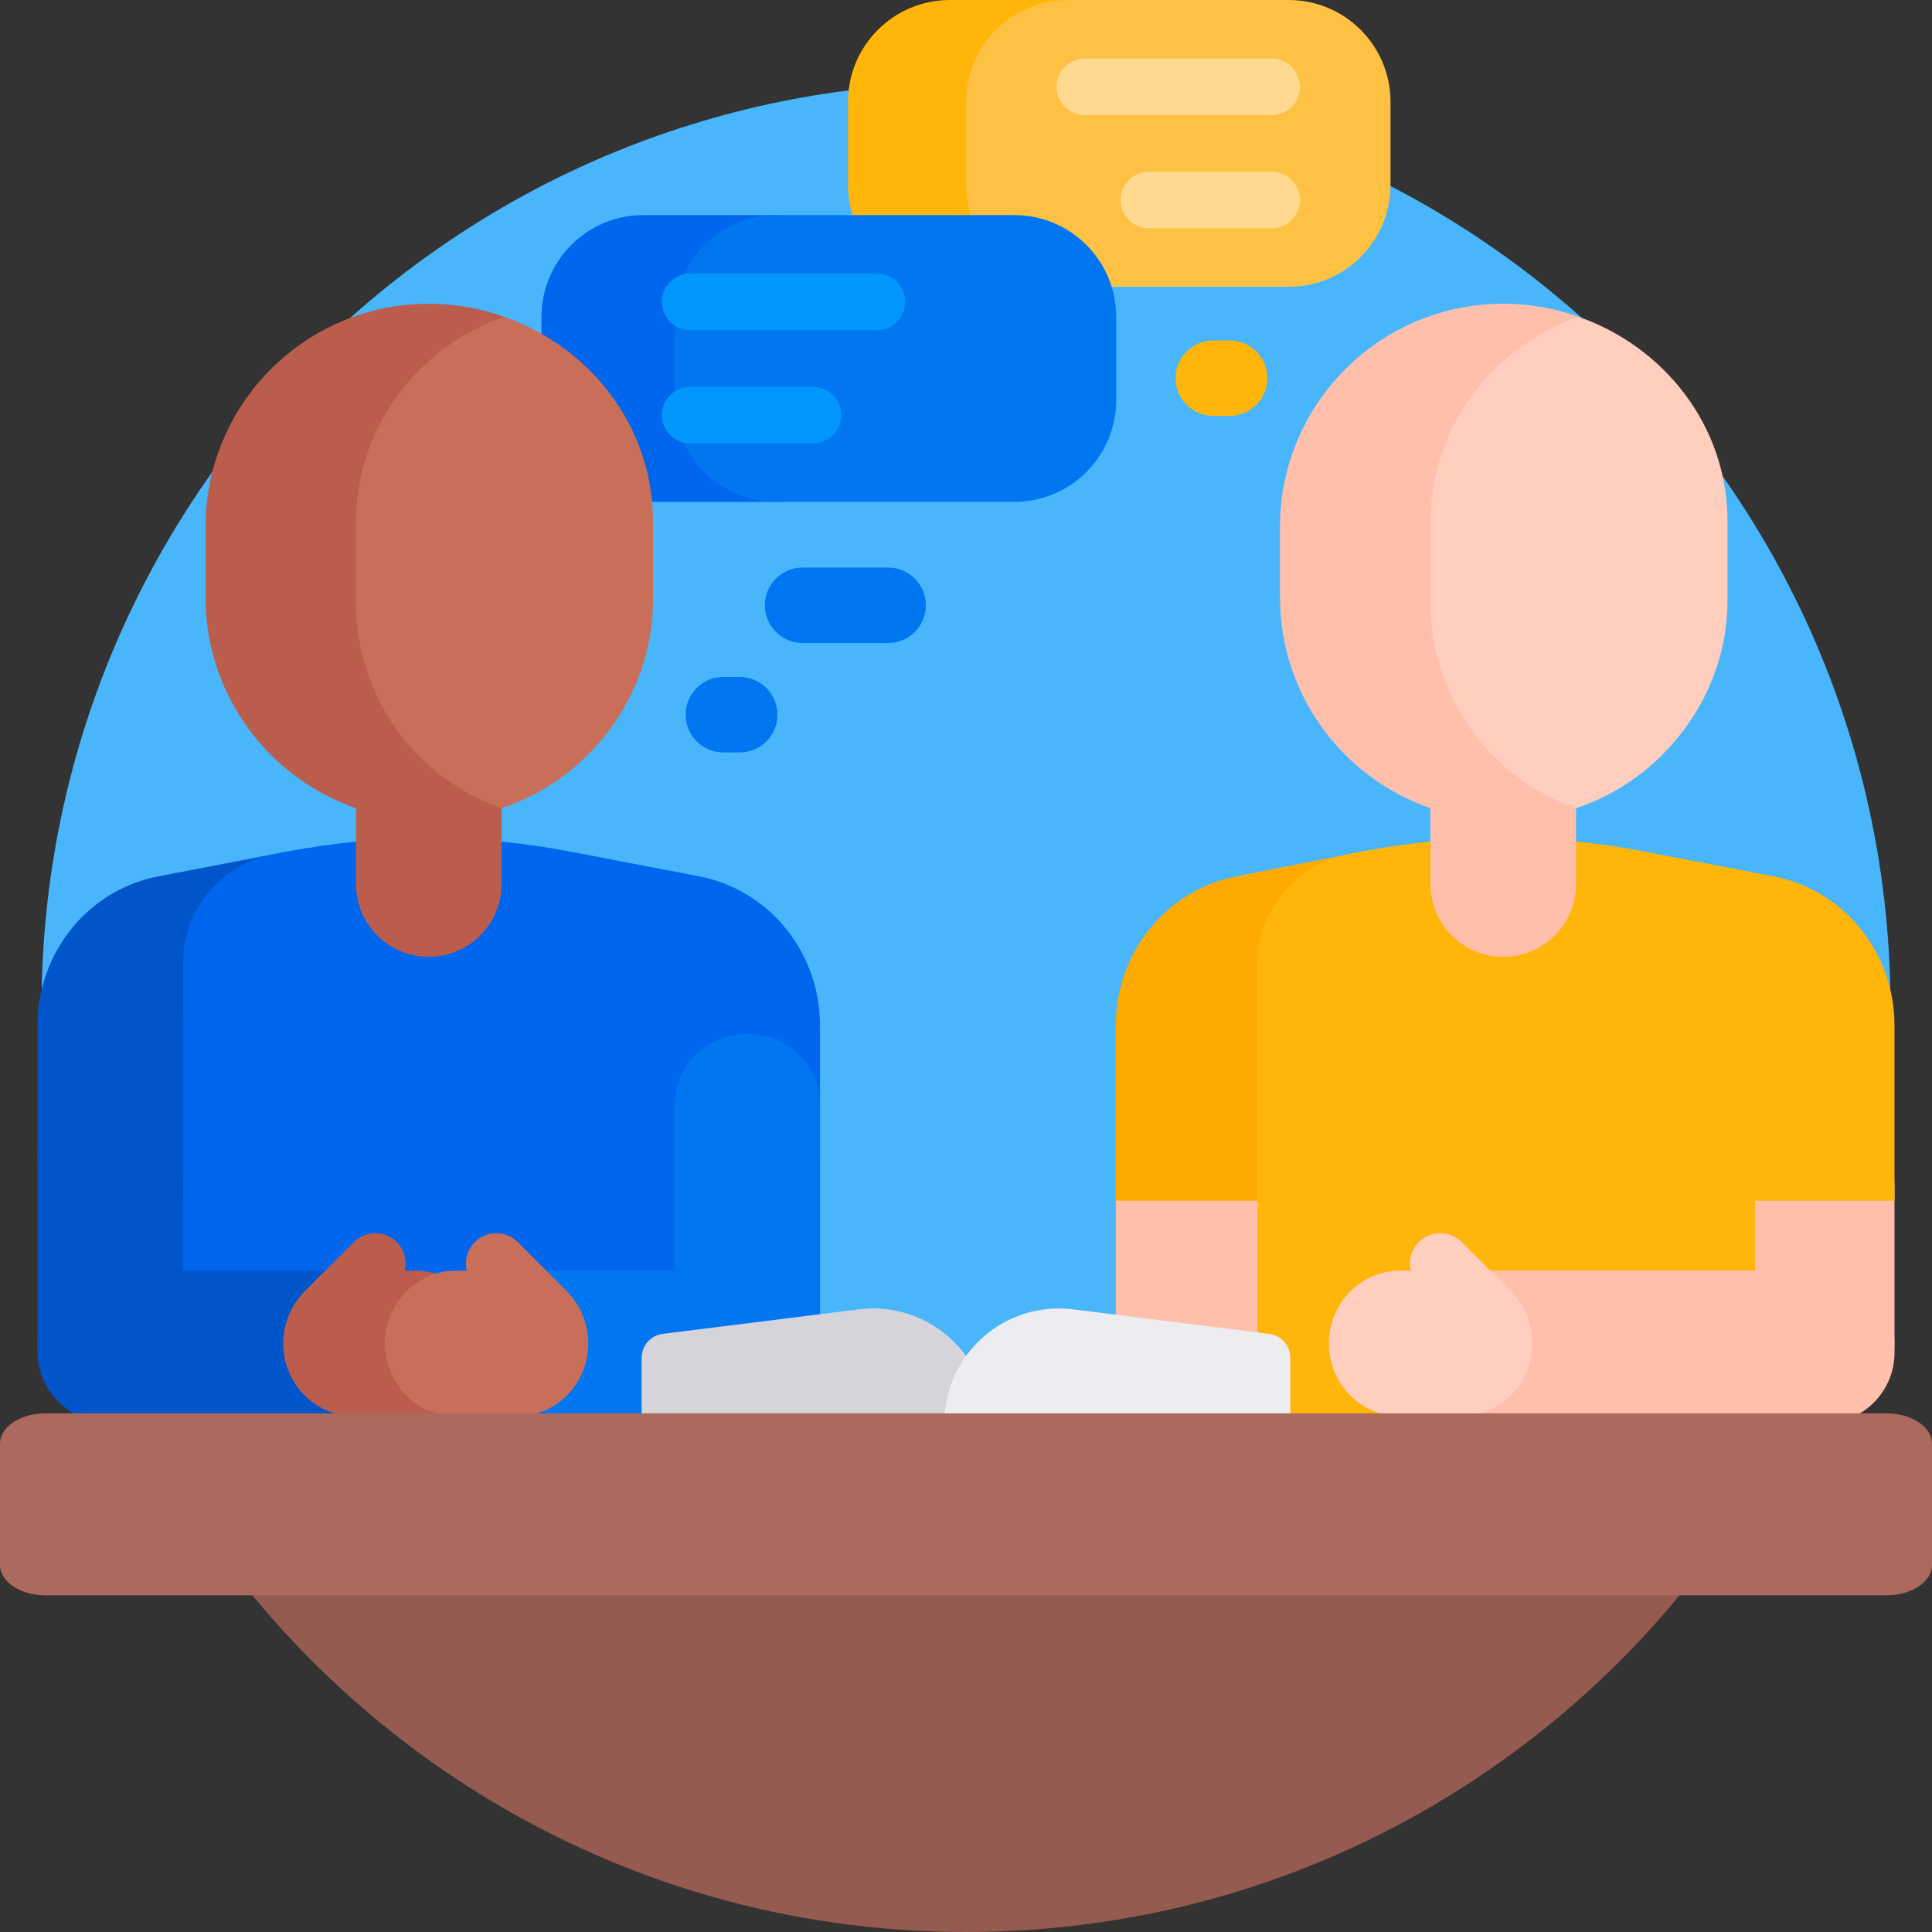 <?xml version="1.0" encoding="utf-8"?>
<svg xmlns="http://www.w3.org/2000/svg" id="Capa_1" enable-background="new 0 0 512 512" height="512" viewBox="0 0 512 512" width="512">
  <rect x="0" y="0" width="512" height="512" fill="#333333" stroke="none"/>
  <g>
    <path d="m501 267c0 46.656-13.042 90.266-35.678 127.384h-418.644c-22.636-37.118-35.678-80.728-35.678-127.384 0-135.31 109.69-245 245-245s245 109.69 245 245z" fill="#49b6fc"/>
    <path d="m281.064 76h-29.333c-14.912 0-27-12.088-27-27v-22c0-14.912 12.088-27 27-27h29.333c14.912 0 27 12.088 27 27v22c0 14.912-12.088 27-27 27z" fill="#ffb509"/>
    <path d="m341.5 76h-58.5c-14.912 0-27-12.088-27-27v-22c0-14.912 12.088-27 27-27h58.5c14.912 0 27 12.088 27 27v22c0 14.912-12.088 27-27 27z" fill="#ffc143"/>
    <path d="m335.869 100.226c0 5.523-4.477 10-10 10h-4.333c-5.523 0-10-4.477-10-10s4.477-10 10-10h4.333c5.523 0 10 4.477 10 10z" fill="#ffb509"/>
    <path d="m337 30.5h-49.5c-4.142 0-7.5-3.358-7.5-7.5s3.358-7.5 7.5-7.5h49.5c4.142 0 7.5 3.358 7.5 7.5s-3.358 7.5-7.5 7.5zm0 15h-32.523c-4.142 0-7.5 3.358-7.5 7.5s3.358 7.5 7.5 7.5h32.523c4.142 0 7.5-3.358 7.5-7.5s-3.358-7.5-7.5-7.5z" fill="#ffd98f"/>
    <path d="m205.149 133h-34.649c-14.912 0-27-12.088-27-27v-22c0-14.912 12.088-27 27-27h34.649c14.912 0 27 12.088 27 27v22c0 14.912-12.088 27-27 27z" fill="#0066ed"/>
    <path d="m268.808 133h-63.077c-14.912 0-27-12.088-27-27v-22c0-14.912 12.088-27 27-27h63.077c14.912 0 27 12.088 27 27v22c0 14.912-12.089 27-27 27z" fill="#0077f0"/>
    <path d="m222.925 110c0 4.142-3.358 7.5-7.5 7.5h-32.523c-4.142 0-7.5-3.358-7.5-7.5s3.358-7.5 7.5-7.5h32.523c4.142 0 7.5 3.358 7.5 7.5zm9.477-37.5h-49.5c-4.142 0-7.5 3.358-7.5 7.5s3.358 7.5 7.5 7.5h49.5c4.142 0 7.5-3.358 7.5-7.5s-3.358-7.5-7.5-7.5z" fill="#0396fd"/>
    <path d="m245.363 160.402c0 5.523-4.477 10-10 10h-22.667c-5.523 0-10-4.477-10-10s4.477-10 10-10h22.667c5.523 0 10 4.477 10 10zm-49.333 19h-4.333c-5.523 0-10 4.477-10 10s4.477 10 10 10h4.333c5.523 0 10-4.477 10-10s-4.477-10-10-10z" fill="#0077f0"/>
    <path d="m48.52 306.05v52.174c0 10.428-8.637 18.88-19.29 18.88s-19.29-8.452-19.29-18.88v-52.174c0-10.427 8.637-18.88 19.29-18.88s19.29 8.453 19.29 18.88z" fill="#0055ca"/>
    <path d="m107.503 318.207h-86.387c-6.172 0-11.176-5.004-11.176-11.176v-35.293c0-19.325 13.438-35.913 31.992-39.493l34.321-6.588.181-.034c16.137-3.049 31.069 9.327 31.069 25.749z" fill="#0055ca"/>
    <path d="m217.311 271.738v35.476c0 6.071-4.922 10.993-10.993 10.993h-149.768c-4.436-.004-8.03-3.601-8.03-8.038v-55.017c0-.038 0-.075 0-.113.039-14.011 10.092-25.996 23.851-28.637l3.882-.745c5.876-1.128 11.795-1.988 17.739-2.58h.002c6.521-.649 13.072-.975 19.63-.975 12.538 0 25.049 1.19 37.372 3.555l34.321 6.588c18.556 3.579 31.994 20.168 31.994 39.493z" fill="#0066ed"/>
    <path d="m180.338 269.301v134.209h-131.818v-134.209z" fill="#0066ed"/>
    <path d="m217.312 292.835v112.126c0 10.428-8.637 18.88-19.29 18.88s-19.29-8.452-19.29-18.88v-112.126c0-10.427 8.637-18.88 19.29-18.88 10.652 0 19.29 8.453 19.29 18.88z" fill="#0077f0"/>
    <path d="m132.916 214.177v20.1c0 10.654-8.637 19.29-19.29 19.29-10.654 0-19.29-8.637-19.29-19.29v-20.1c-23.21-8-39.884-30.032-39.884-55.959v-18.542c0-32.681 26.493-59.175 59.175-59.175 7.025 0 13.763 1.224 20.014 3.471.814.292.869 1.428.081 1.786-20.5 9.298-34.759 29.943-34.759 53.919v18.542c0 7.098 1.25 13.904 3.542 20.21 3.143-2.222 6.98-3.527 11.121-3.527 10.654 0 19.29 8.637 19.29 19.291 0-.001 1.001 19.639 0 19.984z" fill="#bb5d4c"/>
    <path d="m173.055 138.163v21.06c0 25.137-17.161 47.394-40.139 54.954-22.869-8.01-38.581-29.563-38.581-54.7v-21.06c0-25.137 16.375-46.456 39.244-54.467 22.87 8.011 39.476 29.076 39.476 54.213z" fill="#c96e59"/>
    <path d="m9.94 356.028c0-10.653 8.453-19.29 18.88-19.29h78.368c10.428 0 18.88 8.637 18.88 19.29s-8.452 19.29-18.88 19.29h-78.368c-10.427.001-18.88-8.637-18.88-19.29z" fill="#0055ca"/>
    <path d="m197.878 375.319h-78.368c-10.428 0-18.88-8.637-18.88-19.29s8.452-19.29 18.88-19.29h78.368c10.427 0 18.88 8.637 18.88 19.29 0 10.652-8.453 19.29-18.88 19.29z" fill="#0077f0"/>
    <path d="m75.058 356.028c0-4.988 1.853-9.533 4.894-12.958.217-.285.456-.56.717-.821l13.097-13.097c3.139-3.139 8.228-3.139 11.367 0 2.057 2.057 2.766 4.951 2.127 7.585h2.818c10.427 0 18.88 8.637 18.88 19.29s-8.453 19.29-18.88 19.29h-16.14c-10.428.002-18.88-8.636-18.88-19.289z" fill="#bb5d4c"/>
    <path d="m137.027 375.319h-16.14c-10.427 0-18.88-8.637-18.88-19.29s8.453-19.29 18.88-19.29h2.818c-.639-2.634.07-5.528 2.127-7.585 3.139-3.139 8.228-3.139 11.367 0l13.097 13.097c.261.261.499.535.717.821 3.041 3.424 4.894 7.97 4.894 12.958 0 10.651-8.453 19.289-18.88 19.289z" fill="#c96e59"/>
    <path d="m334.269 318.489v112.126c0 10.428-8.637 18.88-19.29 18.88s-19.29-8.452-19.29-18.88v-112.126c0-10.427 8.637-18.88 19.29-18.88s19.29 8.454 19.29 18.88z" fill="#ffbfab"/>
    <path d="m502.061 314.256v44.255c0 10.428-8.637 18.88-19.29 18.88s-19.29-8.452-19.29-18.88v-44.255c0-10.427 8.637-18.88 19.29-18.88s19.29 8.453 19.29 18.88z" fill="#ffbfab"/>
    <path d="m393.252 251.372v66.835h-97.563v-46.469c0-19.324 13.438-35.913 31.992-39.493l33.321-6.588 1.181-.034c16.137-3.049 31.069 9.326 31.069 25.749z" fill="#fa0"/>
    <path d="m502.061 318.207h-160.761c-4.436-.004-8.03-3.601-8.03-8.038v-55.017c0-.098 0-.196.001-.294.099-14.012 10.422-25.878 24.183-28.52l3.549-.681c5.876-1.128 11.795-1.988 17.739-2.58h.002c6.521-.649 13.072-.975 19.63-.975 12.538 0 25.049 1.19 37.372 3.556l34.321 6.588c18.554 3.58 31.993 20.168 31.993 39.493v46.468z" fill="#ffb509"/>
    <path d="m465.087 269.301v129.364h-131.818v-129.364z" fill="#ffb509"/>
    <path d="m502.061 356.028c0 10.653-8.453 19.291-18.88 19.291h-95.815c-10.428 0-18.88-8.637-18.88-19.291s8.452-19.29 18.88-19.29h95.815c10.427 0 18.88 8.637 18.88 19.29z" fill="#ffbfab"/>
    <path d="m406.074 356.028c0 10.653-8.453 19.291-18.88 19.291h-16.14c-10.427 0-18.88-8.637-18.88-19.291s8.453-19.29 18.88-19.29h2.818c-.639-2.634.07-5.529 2.127-7.585 3.139-3.139 8.228-3.139 11.367 0l11.367 11.367c.274.274.523.562.749.863 4.035 3.538 6.592 8.786 6.592 14.645z" fill="#ffcebf"/>
    <path d="m417.665 214.177v20.1c0 10.654-8.637 19.29-19.29 19.29-10.654 0-19.29-8.637-19.29-19.29v-20.1c-23.21-8-39.884-30.032-39.884-55.959v-18.542c0-32.681 26.493-59.175 59.175-59.175 7.025 0 13.763 1.224 20.014 3.471.814.292.869 1.428.081 1.786-20.5 9.298-34.759 29.943-34.759 53.919v18.542c0 7.098 1.25 13.904 3.542 20.21 3.143-2.222 6.98-3.527 11.121-3.527 10.654 0 19.29 8.637 19.29 19.291 0-.001 1.001 19.639 0 19.984z" fill="#ffbfab"/>
    <path d="m457.804 138.163v21.06c0 25.137-17.161 47.394-40.139 54.954-22.869-8.01-38.581-29.563-38.581-54.7v-21.06c0-25.137 16.375-46.456 39.244-54.467 22.87 8.011 39.476 29.076 39.476 54.213z" fill="#ffcebf"/>
    <path d="m175.626 353.488 51.989-6.499c18.115-2.264 34.115 11.86 34.115 30.116h-91.681v-17.3c0-3.211 2.391-5.919 5.577-6.317z" fill="#d4d4da"/>
    <path d="m341.951 359.805v17.3h-91.681c0-18.256 16-32.38 34.115-30.116l51.989 6.499c3.186.398 5.577 3.106 5.577 6.317z" fill="#ececf1"/>
    <path d="m39.559 381.899h432.883c-41.175 77.402-122.654 130.101-216.442 130.101s-175.267-52.699-216.441-130.101z" fill="#955b50"/>
    <path d="m499.925 422.779h-487.85c-6.669 0-12.075-3.599-12.075-8.038v-32.151c0-4.439 5.406-8.038 12.075-8.038h487.849c6.669 0 12.075 3.599 12.075 8.038v32.151c.001 4.439-5.405 8.038-12.074 8.038z" fill="#ac695d"/>
  </g>
</svg>